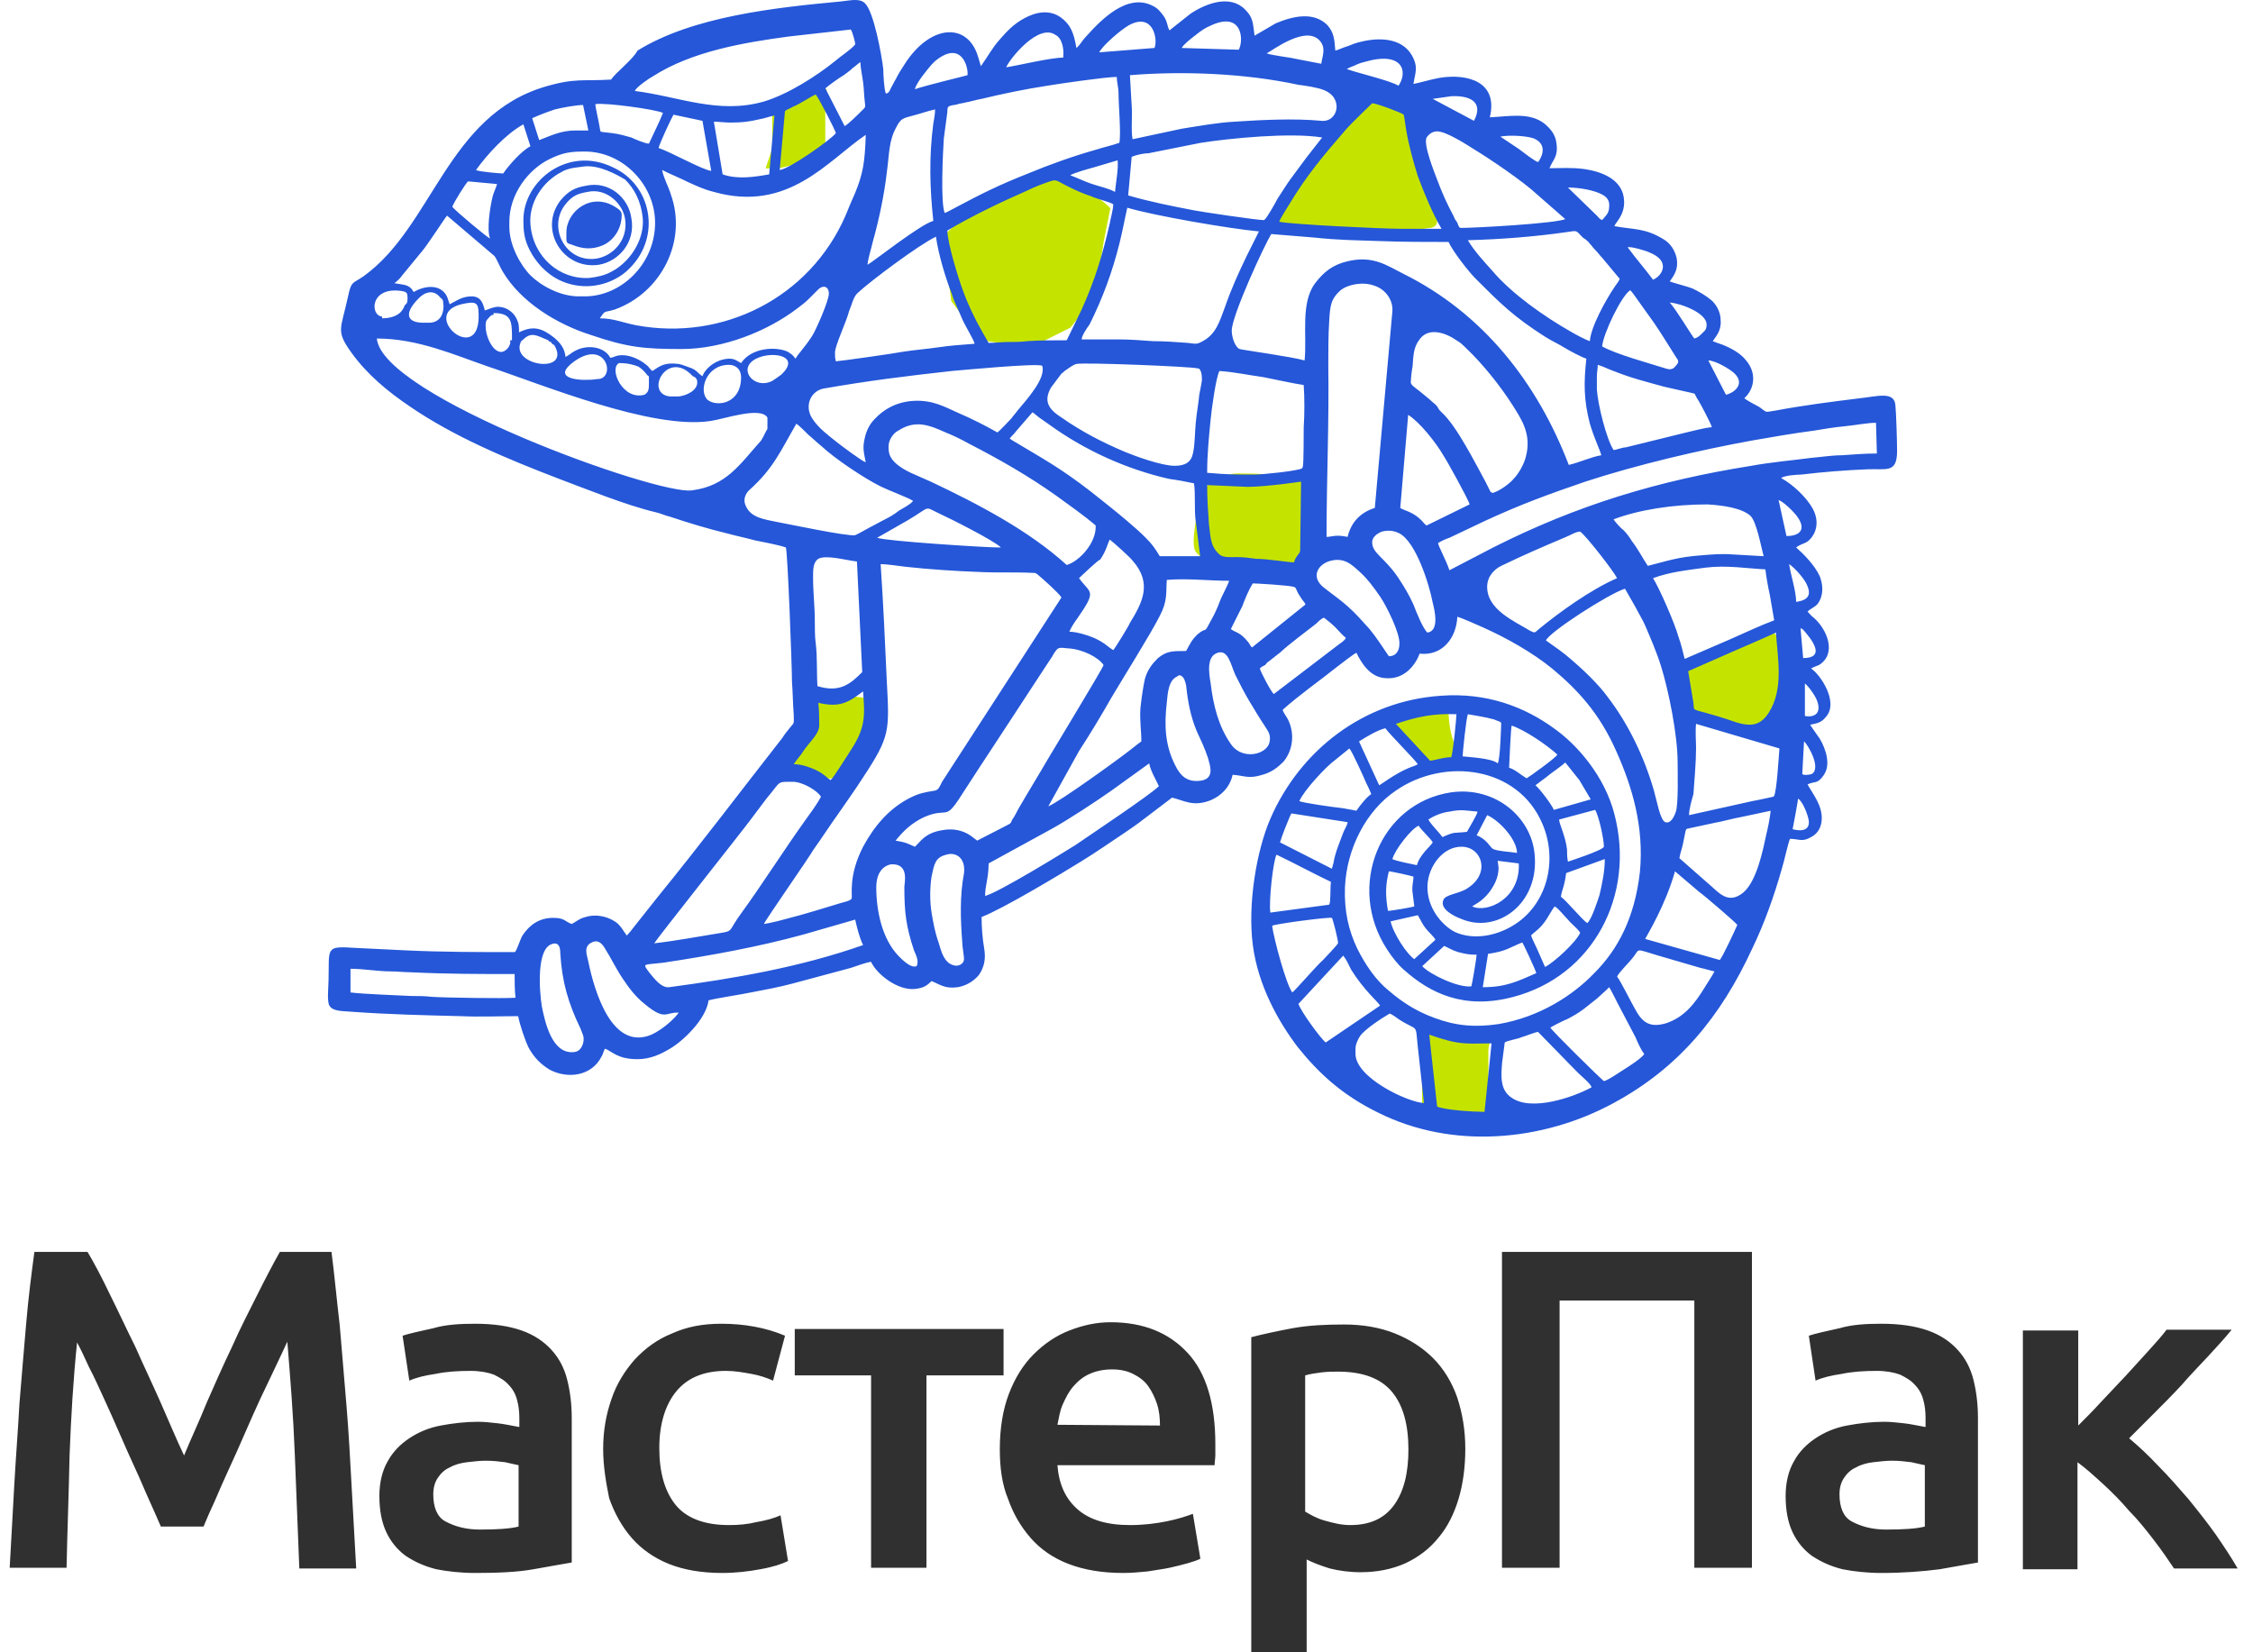 <svg width="90" height="66" viewBox="0 0 90 66" fill="none" xmlns="http://www.w3.org/2000/svg">
<path d="M3.496 50.006C3.765 50.454 4.064 51.022 4.393 51.71C4.722 52.368 5.051 53.085 5.409 53.803C5.738 54.55 6.097 55.297 6.426 56.045C6.755 56.792 7.054 57.51 7.353 58.138C7.622 57.48 7.951 56.792 8.25 56.045C8.578 55.297 8.907 54.55 9.266 53.803C9.595 53.055 9.954 52.368 10.283 51.71C10.611 51.052 10.91 50.484 11.179 50.006H13.242C13.362 50.933 13.451 51.919 13.571 52.936C13.661 53.982 13.75 55.028 13.84 56.135C13.93 57.211 13.99 58.317 14.049 59.423C14.109 60.529 14.169 61.605 14.229 62.652H11.957C11.897 61.187 11.837 59.662 11.777 58.108C11.717 56.553 11.598 55.058 11.478 53.593C11.359 53.862 11.179 54.221 11 54.61C10.821 54.998 10.611 55.417 10.402 55.865C10.193 56.314 9.984 56.792 9.774 57.27C9.565 57.749 9.356 58.227 9.146 58.676C8.937 59.124 8.758 59.543 8.578 59.961C8.399 60.35 8.25 60.679 8.13 60.978H6.426C6.306 60.709 6.157 60.35 5.977 59.961C5.798 59.572 5.619 59.124 5.409 58.676C5.2 58.227 4.991 57.749 4.782 57.27C4.572 56.792 4.363 56.314 4.154 55.865C3.945 55.417 3.765 54.998 3.556 54.61C3.377 54.221 3.227 53.892 3.078 53.623C2.928 55.088 2.838 56.583 2.779 58.138C2.749 59.662 2.689 61.157 2.659 62.622H0.387C0.447 61.575 0.507 60.499 0.566 59.393C0.626 58.287 0.716 57.181 0.776 56.075C0.865 54.969 0.955 53.922 1.045 52.876C1.134 51.83 1.254 50.903 1.374 50.006H3.496ZM19.162 61.097C19.849 61.097 20.357 61.067 20.716 60.978V58.526C20.597 58.496 20.417 58.466 20.178 58.407C19.939 58.377 19.7 58.347 19.401 58.347C19.162 58.347 18.922 58.377 18.653 58.407C18.414 58.437 18.175 58.496 17.966 58.616C17.756 58.706 17.607 58.855 17.487 59.034C17.368 59.214 17.308 59.423 17.308 59.692C17.308 60.2 17.457 60.589 17.786 60.768C18.175 60.978 18.623 61.097 19.162 61.097ZM18.982 52.876C19.7 52.876 20.328 52.965 20.836 53.145C21.344 53.324 21.733 53.593 22.032 53.922C22.331 54.251 22.54 54.64 22.659 55.118C22.779 55.596 22.839 56.105 22.839 56.643V62.413C22.51 62.472 21.972 62.562 21.314 62.682C20.656 62.801 19.849 62.831 18.982 62.831C18.414 62.831 17.876 62.771 17.428 62.682C16.949 62.562 16.561 62.383 16.202 62.144C15.873 61.904 15.604 61.575 15.425 61.187C15.245 60.798 15.155 60.32 15.155 59.752C15.155 59.214 15.275 58.735 15.484 58.377C15.694 57.988 15.993 57.689 16.351 57.45C16.71 57.211 17.129 57.031 17.607 56.942C18.085 56.852 18.593 56.792 19.102 56.792C19.341 56.792 19.61 56.822 19.879 56.852C20.148 56.882 20.417 56.942 20.746 57.002V56.643C20.746 56.374 20.716 56.135 20.656 55.925C20.597 55.686 20.477 55.477 20.328 55.327C20.178 55.148 19.969 55.028 19.73 54.909C19.49 54.819 19.162 54.759 18.803 54.759C18.295 54.759 17.816 54.789 17.398 54.879C16.979 54.939 16.62 55.028 16.351 55.148L16.082 53.354C16.351 53.264 16.77 53.175 17.308 53.055C17.816 52.906 18.384 52.876 18.982 52.876ZM24.094 57.868C24.094 57.151 24.214 56.493 24.423 55.895C24.633 55.267 24.961 54.759 25.35 54.311C25.769 53.862 26.247 53.504 26.845 53.264C27.443 52.995 28.07 52.876 28.818 52.876C29.715 52.876 30.582 53.025 31.359 53.354L30.881 55.148C30.612 55.028 30.343 54.939 30.014 54.879C29.685 54.819 29.356 54.759 28.997 54.759C28.13 54.759 27.473 55.028 27.024 55.566C26.576 56.105 26.337 56.882 26.337 57.839C26.337 58.795 26.546 59.543 26.964 60.081C27.383 60.619 28.1 60.918 29.117 60.918C29.506 60.918 29.864 60.888 30.223 60.798C30.582 60.738 30.911 60.649 31.18 60.529L31.479 62.353C31.239 62.472 30.881 62.592 30.372 62.682C29.894 62.771 29.386 62.831 28.848 62.831C28.041 62.831 27.323 62.712 26.725 62.472C26.127 62.233 25.619 61.874 25.23 61.426C24.842 60.978 24.543 60.44 24.334 59.842C24.214 59.244 24.094 58.586 24.094 57.868ZM40.089 54.939H37.009V62.622H34.797V54.939H31.748V53.085H40.089V54.939ZM39.939 57.898C39.939 57.061 40.059 56.314 40.298 55.686C40.537 55.058 40.866 54.52 41.285 54.102C41.703 53.683 42.181 53.354 42.719 53.145C43.258 52.936 43.796 52.816 44.364 52.816C45.679 52.816 46.696 53.235 47.443 54.042C48.19 54.849 48.549 56.075 48.549 57.689C48.549 57.809 48.549 57.958 48.549 58.108C48.549 58.257 48.519 58.407 48.519 58.526H42.241C42.301 59.303 42.57 59.871 43.048 60.29C43.527 60.709 44.214 60.918 45.141 60.918C45.679 60.918 46.157 60.858 46.606 60.768C47.054 60.679 47.413 60.559 47.652 60.469L47.951 62.263C47.832 62.323 47.652 62.383 47.443 62.443C47.234 62.502 46.995 62.562 46.726 62.622C46.456 62.682 46.157 62.712 45.829 62.771C45.5 62.801 45.201 62.831 44.872 62.831C44.035 62.831 43.317 62.712 42.69 62.472C42.062 62.233 41.554 61.874 41.165 61.426C40.776 60.978 40.477 60.469 40.268 59.871C40.029 59.303 39.939 58.616 39.939 57.898ZM46.337 56.942C46.337 56.643 46.307 56.344 46.217 56.075C46.128 55.806 46.008 55.566 45.859 55.357C45.709 55.148 45.5 54.998 45.261 54.879C45.022 54.759 44.752 54.7 44.424 54.7C44.095 54.7 43.796 54.759 43.527 54.879C43.258 54.998 43.048 55.178 42.869 55.387C42.69 55.596 42.57 55.836 42.45 56.105C42.331 56.374 42.301 56.643 42.241 56.912L46.337 56.942ZM56.262 57.898C56.262 56.912 56.053 56.135 55.605 55.596C55.156 55.058 54.439 54.789 53.452 54.789C53.243 54.789 53.034 54.789 52.794 54.819C52.555 54.849 52.346 54.879 52.137 54.939V60.38C52.346 60.499 52.585 60.649 52.914 60.738C53.243 60.828 53.572 60.918 53.931 60.918C54.738 60.918 55.306 60.649 55.694 60.111C56.083 59.572 56.262 58.825 56.262 57.898ZM58.534 57.868C58.534 58.586 58.445 59.273 58.265 59.871C58.086 60.469 57.817 61.008 57.458 61.426C57.099 61.874 56.651 62.203 56.143 62.443C55.605 62.682 55.007 62.801 54.349 62.801C53.901 62.801 53.482 62.741 53.123 62.652C52.735 62.532 52.436 62.413 52.197 62.293V66H49.984V53.414C50.433 53.294 51.001 53.175 51.629 53.055C52.286 52.936 52.974 52.906 53.691 52.906C54.439 52.906 55.126 53.025 55.724 53.264C56.322 53.504 56.83 53.833 57.249 54.251C57.667 54.67 57.996 55.208 58.206 55.806C58.415 56.433 58.534 57.121 58.534 57.868ZM69.984 50.006V62.622H67.683V51.949H62.301V62.622H59.999V50.006H69.984ZM75.336 61.097C76.023 61.097 76.532 61.067 76.891 60.978V58.526C76.771 58.496 76.591 58.466 76.352 58.407C76.113 58.377 75.874 58.347 75.575 58.347C75.336 58.347 75.097 58.377 74.828 58.407C74.588 58.437 74.349 58.496 74.14 58.616C73.931 58.706 73.781 58.855 73.662 59.034C73.542 59.214 73.482 59.423 73.482 59.692C73.482 60.2 73.632 60.589 73.961 60.768C74.349 60.978 74.798 61.097 75.336 61.097ZM75.156 52.876C75.874 52.876 76.502 52.965 77.01 53.145C77.518 53.324 77.907 53.593 78.206 53.922C78.505 54.251 78.714 54.64 78.834 55.118C78.953 55.596 79.013 56.105 79.013 56.643V62.413C78.684 62.472 78.146 62.562 77.488 62.682C76.801 62.771 76.023 62.831 75.156 62.831C74.588 62.831 74.05 62.771 73.602 62.682C73.124 62.562 72.735 62.383 72.376 62.144C72.047 61.904 71.778 61.575 71.599 61.187C71.419 60.798 71.33 60.32 71.33 59.752C71.33 59.214 71.449 58.735 71.659 58.377C71.868 57.988 72.167 57.689 72.526 57.45C72.884 57.211 73.303 57.031 73.781 56.942C74.26 56.852 74.768 56.792 75.276 56.792C75.515 56.792 75.784 56.822 76.053 56.852C76.323 56.882 76.591 56.942 76.92 57.002V56.643C76.92 56.374 76.891 56.135 76.831 55.925C76.771 55.686 76.651 55.477 76.502 55.327C76.352 55.148 76.143 55.028 75.904 54.909C75.665 54.819 75.336 54.759 74.977 54.759C74.469 54.759 73.991 54.789 73.572 54.879C73.153 54.939 72.795 55.028 72.526 55.148L72.257 53.354C72.526 53.264 72.944 53.175 73.482 53.055C73.991 52.906 74.559 52.876 75.156 52.876ZM83.019 56.942C83.288 56.673 83.617 56.344 83.916 56.015C84.245 55.656 84.574 55.327 84.903 54.969C85.231 54.61 85.53 54.281 85.829 53.952C86.128 53.623 86.368 53.354 86.547 53.115H89.148C88.879 53.444 88.58 53.773 88.221 54.161C87.862 54.55 87.504 54.909 87.145 55.327C86.786 55.716 86.397 56.105 86.039 56.463C85.68 56.822 85.351 57.151 85.052 57.45C85.441 57.779 85.829 58.138 86.218 58.556C86.636 58.975 87.025 59.423 87.414 59.871C87.802 60.35 88.161 60.798 88.52 61.306C88.849 61.785 89.148 62.233 89.387 62.652H86.846C86.607 62.293 86.338 61.904 86.039 61.516C85.74 61.127 85.411 60.709 85.052 60.35C84.723 59.961 84.365 59.602 84.006 59.273C83.647 58.945 83.318 58.646 82.989 58.407V62.682H80.807V53.145H83.019V56.942Z" fill="#303030"/>
<path d="M38 12.024C37.912 11.229 37.682 9.905 37.47 9.905L37.735 9.375C38 9.11 38.583 8.58 38.795 8.58C39.06 8.58 39.589 7.786 39.854 7.786C40.066 7.786 41.532 7.256 42.238 6.991C42.591 7.256 43.351 7.786 43.563 7.786C43.775 7.786 44.181 8.139 44.357 8.315L44.092 9.64C44.004 10.169 43.827 11.282 43.827 11.494C43.827 11.706 43.121 12.642 42.768 13.083L41.179 13.878L39.325 13.613L38.795 13.083L38 12.024Z" fill="#C4E400"/>
<path d="M68.726 25.798L67.137 26.592C67.049 26.769 66.872 27.175 66.872 27.387C66.872 27.652 67.402 28.181 67.667 28.446C67.932 28.711 68.461 28.711 68.726 28.976C68.991 29.241 69.786 28.976 70.316 28.976C70.739 28.976 71.198 28.8 71.375 28.711C71.463 28.446 71.64 27.864 71.64 27.652V26.062L70.845 25.268L68.726 25.798Z" fill="#C4E400"/>
<path d="M56.807 44.339V41.16H59.455C59.72 41.16 59.455 41.69 59.455 41.955V44.074C59.455 44.498 59.279 44.781 59.191 44.869H58.131L56.807 44.339Z" fill="#C4E400"/>
<path d="M32.173 27.916L31.908 28.976L31.113 30.565C31.378 30.742 31.961 31.095 32.173 31.095H33.232L33.762 30.83C33.938 30.654 34.345 30.3 34.557 30.3C34.822 30.3 34.822 29.241 34.822 28.976V27.916C34.292 27.828 33.232 27.705 33.232 27.916C33.232 28.128 32.526 28.005 32.173 27.916Z" fill="#C4E400"/>
<path d="M52.569 6.196L53.893 4.077C54.069 3.989 54.476 3.812 54.688 3.812C54.952 3.812 55.747 3.812 56.012 4.077C56.277 4.342 56.277 4.872 56.277 5.402C56.277 5.932 56.542 6.461 56.807 6.991C57.072 7.521 57.072 8.051 57.336 8.58C57.548 9.004 57.248 9.11 57.072 9.11L55.217 9.375H52.833C52.48 9.287 51.615 9.11 50.979 9.11C50.343 9.11 50.714 8.58 50.979 8.315L51.509 7.256L52.569 6.196Z" fill="#C4E400"/>
<path d="M30.848 5.932V4.342H30.583L31.378 4.077C31.643 3.901 32.279 3.548 32.702 3.548C33.232 3.548 32.967 3.548 32.967 3.812V4.872V6.196C32.967 6.408 32.438 6.461 32.173 6.461L31.113 6.726H30.583L30.848 5.932Z" fill="#C4E400"/>
<path d="M52.039 19.705V22.619H50.45H48.595C48.419 22.531 48.013 22.301 47.801 22.089C47.536 21.824 47.801 20.765 47.801 20.5C47.801 20.288 48.154 19.529 48.33 19.175C48.595 19.087 49.178 18.911 49.39 18.911C49.655 18.911 51.509 18.911 52.039 19.175C52.463 19.387 52.215 19.617 52.039 19.705Z" fill="#C4E400"/>
<path d="M56.542 30.3L55.482 28.976C55.747 28.799 56.33 28.446 56.542 28.446H57.866C57.866 28.711 57.919 29.347 58.131 29.771C58.343 30.195 58.043 30.477 57.866 30.565L56.807 30.83L56.542 30.3Z" fill="#C4E400"/>
<path fill-rule="evenodd" clip-rule="evenodd" d="M24.415 3.178C23.292 3.248 22.977 3.108 21.785 3.459C17.858 4.616 17.297 9.034 14.527 11.032C14.071 11.348 14.036 11.207 13.896 11.874C13.615 13.171 13.405 13.206 14.036 14.083C14.667 14.959 15.473 15.625 16.35 16.221C18.138 17.449 20.242 18.325 22.346 19.132C23.468 19.552 25.011 20.183 26.203 20.464C26.378 20.499 26.588 20.604 26.764 20.639C27.5 20.885 28.306 21.13 29.043 21.306C29.428 21.411 29.779 21.481 30.165 21.586C30.515 21.656 31.076 21.761 31.392 21.867C31.462 21.972 31.637 26.635 31.637 27.231C31.672 27.687 31.672 28.108 31.708 28.564C31.708 28.914 31.743 28.844 31.567 29.055C31.462 29.195 31.357 29.3 31.252 29.475C29.604 31.579 27.991 33.718 26.308 35.786L25.361 36.979C25.256 37.119 25.116 37.294 25.046 37.364C25.011 37.329 25.011 37.364 25.011 37.329C24.905 37.189 24.835 37.049 24.695 36.909C24.379 36.628 23.853 36.488 23.398 36.628C23.117 36.698 23.047 36.803 22.837 36.909C22.556 36.803 22.556 36.663 22.1 36.663C21.539 36.663 21.154 36.944 20.873 37.364C20.768 37.54 20.628 38.031 20.558 38.031C19.085 38.031 17.647 38.031 16.175 37.96C15.473 37.925 14.737 37.89 14.036 37.855C12.984 37.785 13.159 37.925 13.124 39.153C13.124 39.398 13.054 39.994 13.159 40.169C13.3 40.415 13.72 40.38 14.071 40.415C15.508 40.52 16.981 40.555 18.419 40.59C19.19 40.625 19.926 40.59 20.698 40.59C20.768 40.941 20.978 41.572 21.119 41.852C21.329 42.238 21.609 42.519 21.96 42.729C22.696 43.115 23.643 42.974 24.029 42.203C24.099 42.098 24.099 41.993 24.169 41.888C24.45 41.993 24.66 42.308 25.466 42.308C25.992 42.308 26.413 42.098 26.764 41.888C27.255 41.607 28.201 40.73 28.306 39.959C28.517 39.889 29.674 39.714 29.989 39.644C30.55 39.538 31.111 39.433 31.637 39.293L33.987 38.662C34.197 38.592 34.583 38.451 34.793 38.416C35.039 38.942 35.88 39.573 36.546 39.503C36.897 39.468 37.037 39.363 37.212 39.188C37.563 39.328 37.738 39.503 38.264 39.433C38.65 39.363 38.931 39.153 39.106 38.942C39.316 38.627 39.386 38.311 39.316 37.89C39.246 37.505 39.211 37.014 39.211 36.628C40.053 36.312 42.437 34.875 43.173 34.419C43.804 34.033 44.4 33.613 45.032 33.192C45.347 32.981 45.628 32.771 45.943 32.526C46.224 32.315 46.539 32.07 46.82 31.86C47.276 31.965 47.661 32.245 48.362 31.965C48.783 31.789 49.134 31.439 49.239 30.948C49.73 30.983 49.87 31.123 50.431 30.948C50.817 30.843 51.062 30.632 51.273 30.422C51.623 30.001 51.729 29.37 51.483 28.809C51.413 28.634 51.273 28.494 51.238 28.353C51.904 27.757 52.71 27.196 53.412 26.635C53.552 26.53 54.043 26.144 54.183 26.074C54.393 26.495 54.744 27.091 55.41 27.091C56.076 27.126 56.532 26.6 56.708 26.109C57.619 26.214 58.18 25.478 58.215 24.637C58.461 24.707 58.987 24.952 59.232 25.057C60.179 25.478 61.231 26.074 62.002 26.705C63.019 27.547 63.895 28.493 64.562 30.001C65.193 31.404 65.684 33.017 65.508 34.84C65.298 36.663 64.632 37.925 63.685 38.872C62.844 39.749 61.511 40.625 59.863 40.906C58.916 41.046 58.145 40.976 57.304 40.66C56.532 40.38 55.971 39.994 55.48 39.573C54.954 39.153 54.534 38.521 54.218 37.89C53.867 37.154 53.692 36.383 53.727 35.436C53.797 33.893 54.569 32.385 55.761 31.579C57.689 30.247 60.635 30.597 61.616 32.911C62.248 34.384 61.792 36.172 60.424 36.979C59.793 37.364 58.881 37.575 58.11 37.224C57.584 36.944 56.988 36.242 57.023 35.366C57.058 34.594 57.654 33.788 58.426 33.823C59.197 33.858 59.548 34.875 58.636 35.471C58.285 35.716 57.724 35.716 57.654 35.962C57.514 36.312 58.075 36.593 58.355 36.698C59.793 37.329 61.511 36.102 61.301 34.103C61.16 32.631 59.723 31.404 57.97 31.649C55.13 32.07 53.762 35.401 55.41 37.925C55.586 38.206 55.866 38.556 56.076 38.732C57.128 39.678 58.496 40.345 60.459 39.819C63.65 38.977 65.333 35.752 64.492 32.526C64.106 31.018 63.019 29.756 62.072 29.09C60.915 28.248 59.407 27.652 57.549 27.792C54.464 28.003 51.939 29.966 50.747 32.701C50.186 33.998 49.835 36.137 50.046 37.75C50.256 39.363 51.062 40.8 51.834 41.817C52.675 42.869 53.622 43.746 55.06 44.447C58.005 45.92 61.616 45.604 64.457 44.061C67.051 42.659 68.734 40.625 69.996 37.89C70.487 36.873 70.873 35.786 71.189 34.664C71.259 34.454 71.434 33.648 71.504 33.507C71.855 33.507 71.995 33.648 72.346 33.437C72.556 33.332 72.731 33.122 72.766 32.806C72.837 32.21 72.416 31.719 72.205 31.334C72.486 31.193 72.591 31.334 72.837 30.983C73.152 30.562 72.942 29.931 72.696 29.51C72.556 29.3 72.416 29.125 72.311 28.949C72.661 28.879 72.766 28.844 72.942 28.634C73.468 28.038 72.696 26.916 72.346 26.705C72.451 26.635 72.591 26.6 72.661 26.565C73.397 26.109 72.977 25.127 72.451 24.672C72.346 24.602 72.275 24.496 72.205 24.426C72.451 24.216 72.591 24.251 72.731 23.9C72.837 23.62 72.802 23.304 72.696 23.024C72.486 22.568 72.065 22.147 71.75 21.867C72.03 21.656 72.205 21.761 72.451 21.341C72.626 21.025 72.591 20.639 72.416 20.324C72.17 19.868 71.609 19.342 71.153 19.097C71.259 18.991 71.82 18.956 71.96 18.956C72.837 18.851 73.713 18.781 74.59 18.746C75.361 18.711 75.782 18.921 75.782 18.01C75.782 17.624 75.747 16.467 75.712 16.151C75.642 15.625 74.975 15.836 74.309 15.906C73.187 16.046 72.065 16.186 70.943 16.397C70.452 16.467 70.628 16.502 70.277 16.256C70.137 16.186 69.751 15.976 69.681 15.906C70.102 15.52 70.172 14.889 69.751 14.398C69.541 14.118 69.155 13.907 68.804 13.767C68.699 13.732 68.489 13.662 68.419 13.627C68.559 13.416 68.769 13.206 68.734 12.785C68.734 12.435 68.524 12.119 68.349 11.979C68.138 11.803 67.893 11.663 67.612 11.523C67.437 11.453 66.771 11.278 66.701 11.242C66.876 10.997 67.051 10.752 66.981 10.331C66.911 9.98 66.701 9.7 66.455 9.559C65.719 9.104 65.263 9.174 64.492 9.034C64.492 8.928 64.912 8.613 64.877 8.017C64.842 7.175 64.001 6.86 63.299 6.754C62.773 6.684 62.388 6.719 61.897 6.719C62.037 6.369 62.248 6.264 62.177 5.738C62.142 5.352 61.897 5.106 61.687 4.931C61.09 4.475 60.284 4.651 59.513 4.686C59.863 3.248 58.601 2.933 57.514 3.108C57.128 3.178 56.813 3.283 56.462 3.353C56.532 2.898 56.672 2.687 56.392 2.196C55.971 1.495 55.06 1.495 54.358 1.67C54.183 1.705 54.008 1.776 53.832 1.846C53.692 1.881 53.482 1.986 53.342 2.021C53.306 1.53 53.271 1.285 53.026 1.004C52.465 0.443 51.623 0.653 50.957 0.934L50.116 1.425C50.045 0.864 50.046 0.689 49.73 0.373C49.134 -0.223 48.187 0.128 47.556 0.548L46.715 1.215C46.609 1.004 46.644 0.864 46.469 0.618C46.329 0.443 46.259 0.338 46.048 0.233C45.032 -0.293 43.98 0.794 43.384 1.46C43.243 1.6 43.138 1.811 42.998 1.916C42.893 1.285 42.752 0.969 42.367 0.689C41.911 0.373 41.385 0.478 40.929 0.724C40.473 0.969 40.228 1.25 39.947 1.565C39.632 1.916 39.456 2.266 39.176 2.652V2.617L39.071 2.266C38.65 0.864 37.142 0.969 36.126 2.582C35.985 2.792 35.88 2.968 35.775 3.178C35.705 3.283 35.67 3.388 35.6 3.494C35.529 3.634 35.529 3.704 35.389 3.739C35.319 3.599 35.284 2.968 35.284 2.757C35.214 2.161 34.898 0.443 34.548 0.128C34.337 -0.083 33.952 0.022 33.601 0.057C30.971 0.303 27.675 0.653 25.466 2.021C25.291 2.372 24.555 2.933 24.415 3.178ZM41.876 32.21C42.367 32 44.646 30.352 45.137 29.966C45.277 29.861 45.487 29.686 45.593 29.615C45.593 29.16 45.522 28.774 45.557 28.283C45.593 27.932 45.663 27.442 45.733 27.126C45.838 26.74 46.048 26.495 46.259 26.285C46.609 26.004 46.82 26.004 47.381 26.004C47.556 25.688 47.591 25.583 47.837 25.338C48.257 24.987 48.047 25.408 48.398 24.742C48.538 24.496 48.643 24.251 48.748 23.97C48.818 23.795 49.064 23.339 49.099 23.199C48.292 23.199 47.416 23.094 46.609 23.164C46.574 23.69 46.644 24.005 46.329 24.601C45.978 25.303 44.856 27.091 44.4 27.862C43.98 28.599 43.559 29.3 43.103 30.001L41.876 32.21ZM30.515 36.908C30.761 36.873 31.182 36.768 31.427 36.698C32.128 36.523 32.9 36.277 33.601 36.067C33.706 36.032 33.952 35.997 34.022 35.892C34.057 35.752 33.882 34.98 34.477 33.823C34.933 32.981 35.529 32.28 36.371 31.86C36.722 31.684 36.932 31.649 37.353 31.579C37.493 31.544 37.528 31.439 37.633 31.228L42.402 23.865C42.297 23.69 41.666 23.129 41.455 22.953C41.35 22.883 41.385 22.883 41.245 22.883C40.544 22.848 39.842 22.883 39.141 22.848C38.194 22.813 37.107 22.743 36.161 22.638C35.915 22.603 35.389 22.533 35.179 22.533C35.284 24.076 35.354 25.653 35.424 27.196C35.529 29.195 35.565 29.405 34.477 31.053C34.162 31.544 33.811 32.035 33.496 32.491C33.145 32.981 32.83 33.472 32.479 33.963C32.374 34.174 30.585 36.733 30.515 36.908ZM72.03 26.285C73.012 26.285 72.275 25.443 72.1 25.233C72.03 25.163 72.03 25.127 71.925 25.092L72.03 26.285ZM72.065 29.615L71.995 30.913C72.03 30.983 72.311 30.948 72.381 30.913C72.766 30.667 72.205 29.721 72.065 29.615ZM72.1 28.599C72.486 28.669 72.766 28.493 72.591 28.003C72.521 27.792 72.24 27.407 72.1 27.301V28.599ZM71.609 33.122C71.995 33.227 72.346 33.157 72.24 32.701C72.17 32.42 71.995 32 71.82 31.895C71.855 31.86 71.609 33.122 71.609 33.122ZM71.75 24.041C72.275 23.97 72.381 23.725 72.135 23.269C71.995 23.024 71.679 22.673 71.469 22.533C71.539 22.989 71.75 23.62 71.75 24.041ZM71.364 21.411C71.925 21.411 72.135 21.13 71.82 20.674C71.715 20.499 71.259 20.043 71.048 19.973L71.364 21.411ZM68.945 15.766C69.19 15.73 69.751 15.38 69.295 14.924C69.12 14.749 68.524 14.398 68.243 14.398L68.945 15.766ZM66.034 11.172C66.385 11.032 66.771 10.436 65.894 10.085C65.754 10.015 65.158 9.84 65.017 9.875C65.298 10.261 65.719 10.752 66.034 11.172ZM59.933 5.457L60.67 5.948C60.81 6.053 61.301 6.439 61.441 6.474C61.476 6.439 61.932 5.808 61.266 5.527C60.95 5.422 60.284 5.387 59.933 5.457ZM57.233 3.949L58.881 4.826C59.302 4.02 58.636 3.809 57.97 3.844L57.233 3.949ZM67.682 13.522C67.823 13.486 67.893 13.416 67.998 13.311C68.103 13.206 68.173 13.171 68.173 12.961C68.173 12.505 67.156 12.119 66.701 12.084C66.981 12.4 67.542 13.346 67.682 13.522ZM64.001 8.788C64.106 8.648 64.281 8.543 64.281 8.262C64.316 7.982 64.141 7.841 64.001 7.771C63.685 7.596 63.089 7.491 62.633 7.491L63.79 8.613C63.895 8.718 63.895 8.753 64.001 8.788ZM42.752 7C43.033 7.105 43.313 7.245 43.629 7.351C43.945 7.456 44.295 7.526 44.541 7.666C44.576 7.28 44.681 6.754 44.646 6.404L43.699 6.684C43.454 6.754 42.928 6.895 42.752 7ZM58.987 33.367C59.372 33.507 59.548 33.858 59.618 33.893C59.723 33.998 60.424 34.033 60.599 34.068C60.599 33.542 59.898 32.771 59.407 32.561L58.987 33.367ZM57.058 32.736C57.198 32.981 57.444 33.192 57.619 33.437C58.18 33.192 58.04 33.297 58.601 33.227C58.671 33.087 59.022 32.526 59.022 32.42C58.601 32.385 58.391 32.315 57.9 32.42C57.584 32.456 57.269 32.596 57.058 32.736ZM53.797 2.757C54.288 2.933 55.515 3.213 55.866 3.423C56.252 2.862 56.041 2.021 54.499 2.477C54.358 2.512 54.253 2.547 54.113 2.617C54.043 2.652 54.008 2.652 53.938 2.687L53.797 2.757ZM55.621 34.314C55.726 34.384 56.427 34.524 56.602 34.559C56.708 34.139 57.163 33.788 57.233 33.648C57.163 33.507 56.743 33.122 56.672 32.981C56.392 33.087 55.726 33.928 55.621 34.314ZM50.606 2.126C50.677 2.196 51.588 2.301 51.694 2.337C52.044 2.407 52.43 2.477 52.781 2.547C52.816 2.266 52.956 1.986 52.781 1.705C52.255 0.899 50.782 2.056 50.606 2.126ZM59.863 34.664C59.863 35.05 59.688 35.366 59.513 35.611C59.197 36.032 58.881 36.137 58.811 36.207C59.407 36.488 60.74 35.892 60.67 34.489L59.828 34.384L59.863 34.664ZM55.445 36.383C55.586 36.383 56.392 36.242 56.497 36.207L56.427 35.646C56.392 35.401 56.462 35.225 56.462 35.015C56.357 34.98 55.586 34.805 55.48 34.805C55.34 35.366 55.34 35.786 55.445 36.383ZM36.546 3.564C36.932 3.423 38.545 3.038 38.65 3.003C38.685 2.617 38.37 1.6 37.353 2.442C37.283 2.512 37.283 2.512 37.212 2.582C37.037 2.792 36.616 3.283 36.546 3.564ZM55.55 36.803C55.656 37.294 56.217 38.136 56.497 38.311L57.339 37.54C57.304 37.434 57.058 37.224 56.953 37.084C56.813 36.908 56.743 36.733 56.637 36.558L55.55 36.803ZM43.91 2.091L46.118 1.916C46.259 1.6 46.083 0.478 45.102 1.004C44.786 1.179 44.05 1.811 43.91 2.091ZM40.193 2.687C40.508 2.652 41.946 2.301 42.472 2.301C42.507 1.951 42.437 1.53 42.156 1.39C41.49 0.934 40.368 2.301 40.193 2.687ZM47.205 1.916L49.484 1.986C49.695 1.6 49.625 0.408 48.327 1.039C48.082 1.144 47.907 1.285 47.731 1.425C47.591 1.53 47.276 1.776 47.205 1.916ZM56.813 38.592C57.093 38.907 58.25 39.468 58.776 39.398C58.811 39.293 58.987 38.241 58.987 38.136C58.671 38.136 58.531 38.101 58.25 38.031C58.005 37.96 57.865 37.855 57.689 37.785L56.813 38.592ZM61.336 31.369C61.476 31.474 61.967 32.105 62.072 32.35L63.545 31.93L63.089 31.158L62.528 30.457C62.423 30.562 62.072 30.808 61.932 30.913C61.722 31.088 61.511 31.228 61.336 31.369ZM32.97 3.529L33.741 5.036C33.882 4.966 34.267 4.581 34.443 4.405C34.548 4.3 34.583 4.3 34.548 4.09C34.513 3.809 34.513 3.529 34.477 3.283C34.443 3.003 34.372 2.722 34.372 2.477C34.267 2.547 34.162 2.652 34.057 2.722C33.952 2.827 33.846 2.898 33.706 3.003C33.566 3.073 33.04 3.459 32.97 3.529ZM60.284 30.667C60.529 30.738 60.74 30.948 60.985 31.088C61.055 31.053 62.142 30.282 62.212 30.141C61.792 29.756 60.915 29.16 60.389 28.984C60.354 28.984 60.284 30.667 60.284 30.667ZM58.426 30.212C58.706 30.247 59.583 30.282 59.828 30.492C59.933 30.352 59.968 28.879 59.968 28.879C59.933 28.809 59.828 28.809 59.688 28.739C59.302 28.634 59.022 28.599 58.636 28.529C58.566 28.704 58.426 30.106 58.426 30.212ZM62.282 32.736C62.282 32.911 62.528 33.367 62.598 33.928C62.598 34.069 62.598 34.244 62.633 34.419C62.633 34.419 64.036 33.963 64.071 33.823C64.071 33.507 63.86 32.561 63.72 32.35L62.282 32.736ZM61.16 37.364C61.231 37.575 61.371 37.82 61.441 37.995C61.511 38.136 61.651 38.486 61.722 38.627C62.107 38.416 62.949 37.645 63.124 37.259C63.019 37.084 62.773 36.908 62.633 36.733C62.493 36.593 62.248 36.277 62.107 36.207C62.037 36.277 61.967 36.418 61.897 36.523C61.581 37.084 61.371 37.154 61.16 37.364ZM59.443 38.101L59.232 39.433C60.179 39.433 60.635 39.188 61.371 38.872C61.336 38.732 60.845 37.68 60.81 37.645C60.284 37.855 60.179 37.995 59.443 38.101ZM62.563 34.875C62.493 35.436 62.388 35.541 62.353 35.822C62.563 35.962 63.194 36.733 63.405 36.873C63.58 36.733 63.825 35.962 63.895 35.752C64.001 35.296 64.106 34.805 64.106 34.314L62.563 34.875ZM54.288 29.615L55.095 31.369C55.165 31.334 55.726 30.913 56.217 30.702C56.357 30.632 56.532 30.597 56.637 30.527C56.532 30.352 55.515 29.335 55.34 29.09C55.025 29.16 54.569 29.44 54.288 29.615ZM55.761 28.914L57.128 30.387C57.409 30.352 57.654 30.247 57.97 30.247C58.04 30.106 58.18 28.704 58.18 28.529C57.233 28.493 56.602 28.634 55.761 28.914ZM51.133 33.648L53.201 34.7L53.236 34.594C53.236 34.559 53.271 34.489 53.271 34.454C53.342 34.033 53.517 33.648 53.657 33.262C53.692 33.157 53.832 32.946 53.832 32.841L51.588 32.491L51.518 32.631C51.413 32.876 51.203 33.402 51.133 33.648ZM35.039 21.481C35.424 21.621 39.386 21.867 39.842 21.867H39.983C39.702 21.586 37.879 20.674 37.493 20.499C36.897 20.219 37.212 20.219 36.266 20.78L35.039 21.481ZM50.747 36.453L53.096 36.137C53.166 36.032 53.131 35.506 53.166 35.225C52.43 34.875 51.658 34.454 50.992 34.139C50.852 34.419 50.677 36.032 50.747 36.453ZM31.357 4.44L31.147 6.79C31.532 6.754 33.215 5.562 33.391 5.317C33.355 5.177 32.689 3.879 32.584 3.774C32.409 3.844 31.883 4.195 31.672 4.265C31.567 4.335 31.427 4.37 31.357 4.44ZM35.004 35.436C35.004 36.418 35.249 37.505 35.88 38.171C35.985 38.276 36.371 38.697 36.616 38.592C36.722 38.381 36.581 38.136 36.511 37.96C36.196 37.014 36.126 36.453 36.126 35.436C36.126 35.261 36.336 34.489 35.6 34.524C35.214 34.594 35.004 34.945 35.004 35.436ZM51.904 32C52.044 32.07 53.271 32.245 53.622 32.28C53.797 32.315 54.043 32.35 54.183 32.385C54.323 32.175 54.604 31.824 54.779 31.719C54.709 31.544 54.639 31.404 54.569 31.263C54.499 31.088 54.008 30.001 53.903 29.896L53.342 30.352C52.991 30.597 52.079 31.579 51.904 32ZM57.023 25.268C57.514 25.198 57.304 24.356 57.233 24.076C57.093 23.339 56.567 21.656 55.901 21.305C55.691 21.2 55.48 21.165 55.2 21.235C55.025 21.305 54.814 21.446 54.814 21.656C54.814 22.112 55.305 22.252 55.866 23.094C56.076 23.409 56.287 23.76 56.462 24.146C56.567 24.426 56.848 25.127 57.023 25.268ZM50.326 26.705C50.361 26.846 50.782 27.652 50.887 27.722L53.412 25.794C53.552 25.688 53.727 25.583 53.762 25.478C53.622 25.373 53.482 25.198 53.342 25.057C53.201 24.917 53.026 24.777 52.886 24.672C52.781 24.707 52.64 24.847 52.57 24.917C52.255 25.163 51.413 25.794 51.168 26.039L50.677 26.425C50.607 26.46 50.607 26.495 50.536 26.565C50.396 26.635 50.396 26.635 50.326 26.705ZM49.169 25.127C49.344 25.268 49.52 25.233 49.835 25.618C49.905 25.688 49.94 25.794 50.011 25.864L52.149 24.146C52.114 24.04 52.009 23.97 51.939 23.83C51.764 23.585 51.799 23.479 51.694 23.444C51.448 23.374 50.186 23.304 50.045 23.304C49.87 23.585 49.73 23.935 49.625 24.216L49.169 25.127ZM22.03 37.715C21.434 37.925 21.539 39.538 21.645 40.204C21.785 40.906 22.065 42.063 22.872 42.028C23.117 42.028 23.222 41.888 23.292 41.677C23.363 41.397 23.257 41.291 23.187 41.081C22.696 40.064 22.451 39.223 22.381 38.066C22.381 37.82 22.311 37.61 22.03 37.715ZM47.03 27.021C46.679 27.161 46.644 27.687 46.609 28.073C46.504 28.984 46.539 29.791 46.96 30.597C47.135 30.948 47.381 31.228 47.872 31.193C48.573 31.158 48.328 30.562 48.257 30.282C48.117 29.861 47.977 29.58 47.801 29.195C47.556 28.599 47.451 28.038 47.381 27.371C47.346 27.231 47.311 27.056 47.17 26.986C47.065 26.951 47.03 27.021 47.03 27.021ZM37.809 34.139C37.353 34.244 37.318 34.524 37.212 35.015C37.142 35.471 37.142 35.997 37.212 36.453C37.283 36.873 37.353 37.259 37.493 37.645C37.598 37.995 37.703 38.451 38.089 38.556C38.299 38.627 38.51 38.486 38.51 38.311C38.51 38.171 38.44 37.82 38.44 37.645C38.37 36.733 38.334 35.786 38.51 34.875C38.58 34.209 38.124 34.033 37.809 34.139ZM50.817 36.979C50.887 37.505 51.378 39.328 51.623 39.643C51.764 39.538 52.605 38.556 52.851 38.346C52.921 38.276 53.447 37.715 53.447 37.68C53.482 37.645 53.236 36.663 53.201 36.663C53.026 36.628 50.922 36.908 50.817 36.979ZM28.517 4.861L28.867 6.965C29.463 7.175 30.13 7.07 30.726 6.965L30.936 4.616C30.726 4.651 30.585 4.721 30.375 4.756C29.919 4.861 29.674 4.896 29.183 4.896C28.973 4.896 28.692 4.861 28.517 4.861ZM64.001 13.837C64.562 14.153 65.859 14.503 66.525 14.714C66.736 14.784 66.841 14.749 66.946 14.608C67.086 14.468 67.051 14.398 66.946 14.258C66.63 13.767 66.385 13.346 66.069 12.89L65.368 11.909C65.298 11.803 65.193 11.663 65.123 11.593C64.772 11.803 64.036 13.346 64.001 13.837ZM55.48 26.214C55.761 26.214 55.901 26.004 55.901 25.724C55.936 25.303 55.375 24.181 55.13 23.83C54.919 23.515 54.604 23.094 54.323 22.848C54.008 22.568 53.692 22.217 53.061 22.428C52.605 22.603 52.395 23.059 52.851 23.444C53.201 23.725 53.517 23.935 53.832 24.216C54.148 24.496 54.393 24.777 54.709 25.127C55.025 25.513 55.235 25.864 55.48 26.214ZM32.689 28.073C32.724 28.353 32.724 28.669 32.724 28.914C32.76 29.3 32.374 29.58 32.093 30.001C31.988 30.177 31.813 30.352 31.708 30.527C32.023 30.527 32.304 30.632 32.549 30.738C32.935 30.913 33.04 31.088 33.18 31.158C33.285 31.088 33.846 30.177 33.987 29.966C34.583 29.055 34.548 28.599 34.478 27.617C33.916 28.038 33.566 28.283 32.689 28.073ZM48.643 26.074C48.187 26.214 48.292 26.881 48.362 27.301C48.468 28.178 48.678 29.019 49.169 29.721C49.625 30.387 50.607 30.141 50.712 29.651C50.782 29.335 50.642 29.195 50.536 29.019C50.326 28.704 50.116 28.353 49.905 28.003C49.695 27.652 49.52 27.301 49.344 26.951C49.169 26.565 49.064 25.934 48.643 26.074ZM27.114 40.45C26.588 40.415 26.588 40.8 25.747 40.099C25.396 39.819 25.151 39.503 24.87 39.082C24.59 38.662 24.414 38.276 24.169 37.89C24.029 37.645 23.853 37.505 23.573 37.68C23.328 37.855 23.433 38.101 23.503 38.416C23.748 39.608 24.45 41.993 26.027 41.327C26.483 41.116 26.939 40.695 27.114 40.45ZM51.869 40.099C51.974 40.415 52.745 41.467 52.956 41.642L55.13 40.169C55.06 40.029 54.499 39.573 53.973 38.732C53.867 38.521 53.797 38.346 53.657 38.171L51.869 40.099ZM57.409 44.202C57.724 44.342 58.881 44.412 59.302 44.412L59.583 41.677C59.092 41.677 58.671 41.712 58.215 41.642C57.759 41.572 57.198 41.361 57.093 41.327L57.409 44.202ZM14.001 39.643C14.597 39.714 15.789 39.749 16.42 39.784C16.666 39.784 16.981 39.784 17.262 39.819C17.823 39.854 20.137 39.889 20.593 39.854C20.558 39.573 20.558 39.188 20.558 38.907C19.12 38.907 17.858 38.907 16.42 38.837C16.175 38.837 15.859 38.802 15.614 38.802C15.088 38.802 14.527 38.697 14.001 38.697V39.643ZM54.148 41.888V42.098C54.148 43.044 56.217 44.026 56.883 44.061L56.637 41.817C56.532 40.836 56.672 41.221 55.901 40.73C55.796 40.66 55.621 40.52 55.515 40.485C55.27 40.625 54.499 41.116 54.323 41.397C54.253 41.502 54.148 41.712 54.148 41.888ZM60.109 41.642C60.074 41.888 60.038 42.203 60.004 42.449C59.968 42.939 59.898 43.535 60.389 43.851C61.196 44.412 62.879 43.816 63.58 43.43C63.545 43.29 63.159 42.974 63.054 42.869C62.563 42.378 61.897 41.677 61.441 41.221C61.336 41.221 60.915 41.397 60.775 41.432C60.635 41.502 60.179 41.572 60.109 41.642ZM55.936 20.289C56.076 20.394 56.427 20.429 56.778 20.78C56.848 20.85 56.918 20.955 56.988 20.99L58.706 20.148C58.671 19.973 57.759 18.325 57.654 18.185C57.374 17.694 56.708 16.853 56.252 16.572L55.936 20.289ZM65.719 37.505L68.699 38.346C68.804 38.241 69.295 37.189 69.4 36.944C69.365 36.873 68.103 35.786 67.858 35.611L66.911 34.805C66.525 36.172 65.789 37.364 65.719 37.505ZM61.932 41.046C62.002 41.186 63.895 43.044 64.071 43.185C64.246 43.15 64.737 42.799 64.912 42.694C65.088 42.589 65.614 42.238 65.684 42.098C65.579 41.993 65.403 41.607 65.333 41.432L64.632 40.099C64.562 39.959 64.351 39.538 64.281 39.433C64.246 39.468 64.211 39.503 64.176 39.538L63.79 39.889C63.334 40.239 63.229 40.38 62.633 40.695C62.458 40.765 62.037 40.976 61.932 41.046ZM64.597 39.012C64.702 39.117 65.193 40.099 65.298 40.275C65.579 40.8 65.859 41.081 66.56 40.871C67.297 40.625 67.717 40.064 68.103 39.433C68.208 39.258 68.419 38.942 68.489 38.802C68.313 38.767 68.103 38.697 67.928 38.662L66.245 38.171C65.298 37.89 65.508 37.89 65.263 38.206C65.052 38.486 64.667 38.837 64.597 39.012ZM43.103 23.094C43.559 23.725 43.839 23.55 43.033 24.707C42.928 24.847 42.788 25.057 42.717 25.233C42.998 25.233 43.454 25.373 43.699 25.478C44.155 25.688 44.19 25.794 44.471 25.969C44.541 25.899 45.102 24.987 45.137 24.882C45.628 24.076 46.048 23.304 45.242 22.392C45.137 22.252 44.471 21.656 44.33 21.551C44.225 21.761 44.225 21.902 44.015 22.252C43.98 22.287 43.98 22.322 43.945 22.357C43.91 22.322 43.103 23.094 43.103 23.094ZM39.492 34.489C39.492 35.085 39.351 35.366 39.351 35.786C39.842 35.681 42.577 33.998 42.963 33.753C43.524 33.367 45.943 31.754 46.294 31.404C46.259 31.299 45.943 30.773 45.908 30.492L44.4 31.579C43.804 32 42.682 32.736 42.051 33.087L39.492 34.489ZM67.086 34.279L68.243 35.296C68.629 35.611 69.015 36.172 69.646 35.646C70.172 35.191 70.417 33.998 70.557 33.332C70.628 33.052 70.698 32.701 70.733 32.385C70.382 32.456 69.926 32.561 69.576 32.631C69.19 32.701 68.839 32.806 68.454 32.876L67.472 33.087C67.297 33.122 67.367 33.087 67.226 33.718C67.191 33.893 67.121 34.068 67.086 34.279ZM34.478 37.75C34.337 37.47 34.232 37.049 34.162 36.733L32.093 37.329C30.305 37.82 28.377 38.171 26.518 38.451C25.677 38.556 25.642 38.451 25.957 38.872C26.133 39.082 26.413 39.468 26.729 39.433C29.358 39.082 31.988 38.627 34.478 37.75ZM32.654 27.407C33.566 27.687 33.987 27.301 34.443 26.846L34.232 22.428C33.846 22.392 33.005 22.147 32.689 22.322C32.479 22.463 32.479 22.743 32.479 23.059C32.479 23.655 32.549 24.216 32.549 24.812C32.549 25.057 32.549 25.443 32.584 25.688C32.654 26.214 32.619 26.846 32.654 27.407ZM67.437 26.81L67.647 28.073C67.682 28.318 67.612 28.318 67.823 28.388C68.349 28.529 68.839 28.669 69.33 28.844C69.996 29.055 70.347 28.949 70.663 28.458C71.259 27.512 71.013 26.32 70.943 25.268C70.417 25.513 69.751 25.794 69.19 26.039L67.437 26.81ZM34.653 10.576C34.863 10.471 36.757 8.963 37.283 8.823C37.142 7.526 37.107 6.264 37.283 4.931C37.318 4.756 37.353 4.545 37.353 4.37C37.037 4.44 36.757 4.545 36.476 4.616C36.09 4.721 35.985 4.721 35.81 5.071C35.494 5.632 35.529 6.158 35.424 6.895C35.319 7.806 35.109 8.788 34.863 9.665C34.793 9.98 34.688 10.261 34.653 10.576ZM67.472 32.561L69.996 32C70.207 31.965 70.663 31.86 70.838 31.824L70.873 31.789C70.978 31.544 71.048 30.317 71.083 29.896L67.752 28.914C67.717 29.23 67.752 29.58 67.752 29.896C67.752 30.422 67.682 31.228 67.647 31.719C67.577 31.965 67.472 32.315 67.472 32.561ZM64.457 17.975C64.562 17.975 64.807 17.869 64.947 17.869L67.367 17.273C67.682 17.203 68.033 17.098 68.383 17.063C68.349 16.923 67.893 16.046 67.787 15.906C67.682 15.73 67.752 15.73 67.577 15.695L66.49 15.45C65.719 15.24 65.158 15.099 64.457 14.819C64.246 14.749 64.071 14.644 63.825 14.573C63.825 14.749 63.79 14.854 63.79 15.029C63.79 15.205 63.79 15.38 63.79 15.555C63.825 16.151 64.176 17.554 64.457 17.975ZM64.457 20.744C64.492 20.815 64.737 21.095 64.842 21.165C64.982 21.305 65.088 21.446 65.193 21.621C65.438 21.937 65.614 22.287 65.824 22.603C66.665 22.392 67.016 22.252 67.963 22.182C68.383 22.147 68.769 22.112 69.225 22.147L70.452 22.217C70.347 21.831 70.172 20.85 69.926 20.604C69.576 20.289 68.804 20.183 68.208 20.148C66.841 20.148 65.473 20.359 64.457 20.744ZM49.835 19.447L48.222 19.377C48.222 19.903 48.257 20.429 48.292 20.92C48.362 21.516 48.362 21.831 48.713 22.147C48.853 22.287 49.204 22.252 49.414 22.252C49.66 22.252 49.94 22.287 50.186 22.322C50.642 22.322 51.448 22.463 51.694 22.463C51.729 22.322 51.764 22.287 51.834 22.182C51.939 22.042 51.939 22.077 51.939 21.867L51.974 19.237C52.009 19.237 50.572 19.447 49.835 19.447ZM58.355 9.104C58.952 9.104 62.107 8.928 62.528 8.753L61.406 7.771C60.845 7.245 59.548 6.369 58.916 5.983C58.531 5.738 57.759 5.247 57.409 5.247C57.198 5.247 57.058 5.387 56.988 5.492C56.848 5.773 57.304 6.895 57.409 7.175C57.619 7.736 57.794 8.122 58.075 8.648C58.11 8.753 58.145 8.788 58.215 8.893C58.25 8.998 58.285 9.104 58.355 9.104ZM59.407 23.444C59.407 24.356 60.494 24.812 61.126 25.198C61.336 25.303 61.301 25.268 61.476 25.127C62.283 24.461 63.545 23.55 64.597 23.094C64.457 22.813 63.37 21.411 63.124 21.235C62.949 21.235 62.738 21.376 62.563 21.446C61.651 21.831 60.915 22.147 59.968 22.603C59.688 22.743 59.407 23.024 59.407 23.444ZM66.034 23.094C66.28 23.479 66.911 24.917 67.051 25.443C67.156 25.724 67.226 26.039 67.297 26.32L69.085 25.548C69.646 25.303 70.312 24.987 70.873 24.777L70.698 23.76C70.628 23.444 70.557 23.059 70.522 22.743C69.786 22.708 68.98 22.568 68.138 22.673C67.367 22.778 66.701 22.848 66.034 23.094ZM48.222 18.886C49.064 18.956 49.274 18.956 50.116 18.956C50.431 18.956 51.799 18.816 52.009 18.711C52.044 18.676 52.009 18.711 52.044 18.641C52.079 18.571 52.079 17.203 52.079 17.063C52.114 16.572 52.114 15.871 52.079 15.38C51.623 15.31 50.992 15.169 50.466 15.064C49.94 14.994 49.274 14.854 48.713 14.819C48.573 15.064 48.398 16.362 48.362 16.747C48.292 17.449 48.222 18.15 48.222 18.886ZM26.133 37.68C27.044 37.575 27.956 37.399 28.832 37.259C29.288 37.189 29.113 37.154 29.604 36.488C30.445 35.331 31.287 33.998 32.163 32.771C32.339 32.526 32.654 32.105 32.794 31.824C32.654 31.579 32.058 31.228 31.672 31.228C31.006 31.228 31.217 31.193 30.621 31.895C30.41 32.175 30.2 32.456 29.989 32.736C29.709 33.122 26.203 37.54 26.133 37.68ZM58.636 9.595C58.881 10.015 59.302 10.471 59.618 10.822C60.389 11.733 61.687 12.645 62.738 13.241C62.914 13.346 63.299 13.557 63.51 13.627C63.545 13.066 64.141 11.979 64.527 11.418C64.597 11.313 64.667 11.242 64.702 11.137L64.001 10.296C63.895 10.191 63.86 10.12 63.755 10.015C63.58 9.84 63.615 9.84 63.51 9.735C63.44 9.63 63.334 9.559 63.229 9.489C62.914 9.174 63.054 9.209 62.528 9.279C61.301 9.454 59.968 9.559 58.636 9.595ZM40.333 17.519L40.438 17.589C41.666 18.325 42.332 18.676 43.559 19.622C44.085 20.043 44.541 20.394 45.032 20.815C45.277 21.025 45.522 21.235 45.733 21.446C46.013 21.726 46.118 21.866 46.329 22.217H47.942L47.766 20.815C47.731 20.604 47.731 20.324 47.731 20.078C47.731 19.903 47.731 19.482 47.696 19.307C47.381 19.237 46.995 19.167 46.715 19.132C44.996 18.746 43.313 17.975 41.911 16.958C41.806 16.888 41.666 16.782 41.56 16.712C41.455 16.642 41.35 16.537 41.245 16.467L40.578 17.238C40.508 17.343 40.403 17.414 40.333 17.519ZM36.476 20.008C36.266 19.868 35.565 19.622 35.144 19.412C34.513 19.097 33.355 18.325 32.83 17.834C32.654 17.694 32.479 17.519 32.304 17.378C32.199 17.273 31.918 16.993 31.813 16.923C31.182 18.01 30.901 18.711 29.919 19.587C29.744 19.763 29.674 20.008 29.814 20.254C30.024 20.674 30.515 20.744 31.041 20.85C31.427 20.92 33.916 21.446 34.162 21.376C34.267 21.341 34.618 21.13 34.758 21.06C34.968 20.955 35.144 20.85 35.354 20.744C35.565 20.639 35.74 20.534 35.915 20.394C36.09 20.289 36.371 20.148 36.476 20.008ZM45.137 3.003L45.207 4.23C45.242 4.651 45.172 5.177 45.242 5.562L47.205 5.142C47.872 5.036 48.643 4.896 49.309 4.861C50.361 4.791 51.694 4.721 52.781 4.826C53.447 4.896 53.692 3.914 52.886 3.599C52.64 3.494 52.149 3.423 51.869 3.388C49.765 2.933 47.276 2.827 45.137 3.003ZM25.361 3.634C27.079 3.844 28.692 4.581 30.515 4.055C31.462 3.774 32.619 3.038 33.355 2.442C33.601 2.231 33.987 1.986 34.162 1.776C34.162 1.67 34.057 1.285 33.987 1.179L31.497 1.46C29.674 1.705 27.64 2.056 26.098 3.038C25.957 3.108 25.396 3.494 25.361 3.634ZM59.618 19.693C59.898 19.622 60.319 19.307 60.459 19.132C60.67 18.921 60.88 18.536 60.95 18.255C61.196 17.343 60.775 16.747 60.424 16.186C59.933 15.415 59.232 14.538 58.566 13.907C58.426 13.767 58.355 13.697 58.18 13.592C57.724 13.276 57.058 13.066 56.708 13.557C56.462 13.872 56.462 14.188 56.427 14.644C56.392 14.784 56.357 15.169 56.357 15.275C56.357 15.38 56.532 15.485 56.708 15.625L57.093 15.941C57.269 16.116 57.374 16.151 57.444 16.291C57.514 16.397 57.479 16.362 57.584 16.467C58.18 16.993 58.952 18.536 59.337 19.237L59.548 19.658C59.583 19.658 59.583 19.658 59.618 19.693ZM33.355 14.083C33.355 14.258 33.355 14.293 33.391 14.433C33.496 14.433 35.74 14.118 36.09 14.047C36.546 13.977 37.002 13.942 37.493 13.872C37.949 13.802 38.475 13.767 38.931 13.732C38.931 13.627 38.545 12.996 38.44 12.75C38.299 12.4 38.124 12.084 38.019 11.733C37.773 11.102 37.493 10.191 37.388 9.454C36.722 9.77 34.793 11.207 34.267 11.698C34.092 11.839 34.022 12.189 33.916 12.435C33.811 12.855 33.355 13.802 33.355 14.083ZM34.583 18.465C34.513 18.08 34.443 17.904 34.548 17.484C34.618 17.168 34.758 16.923 34.933 16.747C35.284 16.362 35.81 16.046 36.511 16.011C37.283 15.976 37.738 16.256 38.299 16.502C38.79 16.712 39.351 16.993 39.842 17.273C39.912 17.238 40.368 16.747 40.403 16.712C40.473 16.607 40.578 16.502 40.649 16.397C40.999 15.976 41.806 15.099 41.63 14.608C41.385 14.503 38.44 14.784 38.019 14.819C36.126 15.029 34.723 15.205 32.9 15.52C32.374 15.625 32.128 16.221 32.444 16.712C32.689 17.098 33.075 17.378 33.426 17.659C33.601 17.799 34.443 18.43 34.583 18.465ZM35.494 17.834C35.494 18.08 35.529 18.255 35.74 18.465C36.09 18.816 36.651 18.991 37.177 19.237C39.106 20.148 41.105 21.2 42.612 22.568C43.103 22.428 43.804 21.691 43.769 20.99C43.278 20.569 42.717 20.183 42.191 19.798C41.105 19.026 39.947 18.36 38.72 17.729C38.405 17.554 38.124 17.414 37.773 17.273C37.142 16.993 36.581 16.747 35.88 17.203C35.67 17.308 35.494 17.589 35.494 17.834ZM45.207 6.264L45.067 7.806C45.908 8.052 46.785 8.227 47.696 8.402C47.837 8.437 50.396 8.823 50.501 8.788C50.607 8.718 50.957 8.087 51.027 7.947C51.238 7.631 51.378 7.386 51.588 7.105C51.799 6.825 51.974 6.579 52.184 6.299L52.816 5.492C51.553 5.282 49.099 5.527 47.977 5.703L45.873 6.123C45.663 6.123 45.382 6.193 45.207 6.264ZM35.775 33.578C36.196 33.648 36.231 33.683 36.546 33.823C36.757 33.648 36.932 33.262 37.668 33.157C38.054 33.087 38.44 33.157 38.755 33.367C38.86 33.437 38.931 33.507 39.036 33.578L40.263 32.946C40.403 32.876 40.368 32.876 40.438 32.736C40.544 32.596 40.614 32.42 40.719 32.245C41.105 31.579 41.455 31.018 41.841 30.352C41.981 30.106 44.05 26.705 44.085 26.565C43.874 26.249 43.243 25.934 42.682 25.899C42.542 25.899 42.332 25.829 42.227 25.934C42.156 26.004 42.051 26.179 42.016 26.249C41.946 26.355 41.876 26.46 41.806 26.565L39.947 29.405C39.386 30.247 38.825 31.123 38.299 31.93C37.738 32.771 37.844 32.245 36.932 32.631C36.406 32.876 36.09 33.192 35.775 33.578ZM42.998 14.538C42.858 14.573 42.682 14.714 42.577 14.784C42.507 14.819 42.472 14.889 42.402 14.924L41.981 15.485C41.666 16.046 41.911 16.362 42.402 16.677C43.208 17.238 44.015 17.659 44.926 18.045C45.347 18.22 46.399 18.606 46.925 18.606C47.346 18.606 47.591 18.465 47.661 18.08C47.731 17.764 47.731 17.273 47.766 16.888C47.801 16.502 47.872 16.151 47.907 15.766C47.942 15.59 47.977 15.415 48.012 15.205C48.012 15.064 48.012 14.889 47.942 14.784C47.872 14.679 47.942 14.749 47.837 14.714C47.626 14.644 43.313 14.468 42.998 14.538ZM51.097 8.858C51.588 8.963 55.2 9.139 55.971 9.139H57.584C57.233 8.543 56.883 7.701 56.637 7.035C56.462 6.474 56.287 5.843 56.182 5.247C56.147 5.071 56.111 4.721 56.076 4.581C56.006 4.51 54.989 4.125 54.814 4.125C54.779 4.16 53.973 4.931 53.762 5.177C52.886 6.193 52.219 6.965 51.483 8.192C51.413 8.297 51.133 8.753 51.097 8.858ZM57.444 21.691C57.479 21.866 57.759 22.357 57.9 22.778L59.653 21.866C62.984 20.183 66.21 19.202 69.961 18.606C70.733 18.465 71.539 18.395 72.346 18.29C72.766 18.255 73.187 18.185 73.573 18.185C74.099 18.15 74.484 18.115 74.975 18.115L74.94 16.888C74.59 16.888 74.064 16.993 73.678 17.028C73.292 17.063 72.872 17.133 72.451 17.203C71.644 17.308 70.838 17.449 70.031 17.589C67.893 17.975 65.368 18.571 63.334 19.237C61.897 19.728 60.74 20.148 59.302 20.815L57.9 21.481C57.794 21.516 57.619 21.586 57.444 21.691ZM61.757 25.583C62.107 25.829 62.458 26.074 62.738 26.32C63.194 26.705 63.86 27.336 64.211 27.827C65.052 28.914 65.684 30.247 66.069 31.579C66.174 31.93 66.315 32.771 66.525 32.841C66.736 32.911 66.876 32.631 66.946 32.42C67.051 32.105 67.016 30.843 67.016 30.457C67.016 29.37 66.665 27.617 66.35 26.6C66.174 26.039 65.929 25.478 65.719 24.987C65.614 24.742 65.473 24.531 65.333 24.251L64.912 23.515C64.246 23.725 61.862 25.268 61.757 25.583ZM15.754 11.313C16.14 11.383 16.35 11.348 16.525 11.663C16.946 11.418 17.507 11.348 17.788 11.733C17.893 11.874 17.893 11.979 17.963 12.154C18.243 12.014 18.454 11.839 18.839 11.839C19.19 11.839 19.295 12.084 19.365 12.4C19.506 12.364 19.611 12.294 19.821 12.259C20.172 12.224 20.487 12.435 20.628 12.715C20.733 12.925 20.733 13.031 20.733 13.276C21.294 12.996 21.645 13.101 22.135 13.486C22.381 13.697 22.556 13.907 22.591 14.258C22.731 14.188 22.837 14.083 22.977 14.012C23.503 13.732 24.169 13.872 24.379 14.293C24.59 14.258 24.59 14.188 24.87 14.188C25.186 14.188 25.572 14.363 25.817 14.573C25.922 14.644 25.957 14.749 26.062 14.819C26.378 14.608 26.553 14.468 27.114 14.538C27.29 14.573 27.43 14.644 27.64 14.714C27.71 14.749 27.78 14.784 27.851 14.854C27.921 14.924 27.956 14.959 28.061 15.029C28.166 14.714 28.622 14.328 29.148 14.328C29.358 14.328 29.463 14.433 29.604 14.503C30.024 13.872 31.006 13.837 31.462 14.047C31.637 14.153 31.672 14.188 31.778 14.328C31.918 14.083 32.128 13.907 32.444 13.416C32.584 13.206 33.11 12.014 33.11 11.733C33.11 11.418 32.865 11.383 32.689 11.558L32.304 11.944C32.163 12.084 32.023 12.189 31.883 12.294C30.656 13.241 28.867 13.942 27.22 13.942C25.712 13.942 25.046 13.872 23.608 13.381C22.276 12.961 20.803 12.084 20.067 10.822C19.997 10.717 19.821 10.296 19.751 10.226L17.858 8.613C17.788 8.683 17.086 9.77 16.876 10.015L16.069 10.997C15.999 11.102 15.859 11.242 15.754 11.313ZM52.991 21.446C53.201 21.446 53.342 21.341 53.832 21.446C53.973 20.85 54.358 20.464 54.919 20.289L55.621 12.435C55.656 11.979 55.34 11.558 54.919 11.418C54.464 11.242 53.867 11.348 53.552 11.593C53.166 11.944 53.131 12.189 53.096 12.855C53.061 13.381 53.061 14.047 53.061 14.573C53.096 16.888 52.991 19.167 52.991 21.446ZM37.738 8.508C37.844 8.473 38.019 8.367 38.159 8.297C39.211 7.736 39.912 7.386 41.069 6.93C41.911 6.579 42.893 6.228 43.769 5.983C44.085 5.878 44.435 5.808 44.716 5.703C44.786 5.317 44.681 4.195 44.681 3.704C44.681 3.494 44.611 3.283 44.611 3.073C44.155 3.073 42.261 3.353 41.841 3.423C40.929 3.564 40.088 3.739 39.211 3.949C39.001 3.984 38.79 4.055 38.58 4.09C38.475 4.125 38.37 4.125 38.264 4.16C38.194 4.195 38.019 4.195 37.949 4.23C37.844 4.265 37.844 4.335 37.844 4.475L37.703 5.527C37.668 6.053 37.563 8.087 37.738 8.508ZM43.208 13.557C43.699 13.557 44.155 13.557 44.646 13.557C45.137 13.557 45.593 13.592 46.048 13.627C46.504 13.627 46.995 13.662 47.451 13.697C47.767 13.732 47.801 13.767 48.047 13.627C48.573 13.346 48.713 12.855 48.923 12.294C49.204 11.488 49.45 10.962 49.8 10.226C49.87 10.085 50.256 9.314 50.291 9.244C49.134 9.139 46.083 8.613 45.032 8.297C44.926 8.753 44.856 9.174 44.716 9.735C44.435 10.857 44.05 11.909 43.524 12.961C43.419 13.101 43.208 13.416 43.208 13.557ZM20.347 8.858V9.069C20.347 9.805 20.803 10.611 21.189 10.997C21.574 11.383 22.346 11.838 23.117 11.838H23.363C24.8 11.838 26.133 10.576 26.168 8.963C26.203 7.421 24.905 6.053 23.363 6.053C22.802 6.053 22.486 6.088 21.925 6.369C21.084 6.789 20.347 7.771 20.347 8.858ZM37.844 9.209C37.844 9.7 38.299 11.172 38.475 11.628C38.65 12.119 38.931 12.715 39.211 13.206C39.246 13.276 39.316 13.381 39.351 13.451C39.386 13.522 39.456 13.627 39.492 13.697C39.702 13.697 40.017 13.662 40.228 13.662C40.473 13.662 40.789 13.662 41.034 13.627C41.525 13.592 42.121 13.592 42.612 13.592L43.208 12.364C43.734 11.207 44.05 10.155 44.33 8.928C44.365 8.718 44.471 8.367 44.471 8.157C44.295 8.052 43.804 7.947 43.594 7.841C43.278 7.736 43.033 7.631 42.752 7.491C42.227 7.245 42.227 7.14 41.946 7.245C41.63 7.351 41.35 7.456 41.069 7.596C39.947 8.087 38.79 8.648 37.844 9.209ZM49.204 13.206C49.204 13.486 49.344 13.872 49.52 13.942C49.625 13.977 51.658 14.258 52.114 14.398C52.219 13.381 51.939 12.119 52.535 11.313C52.886 10.857 53.236 10.576 53.832 10.436C54.849 10.191 55.41 10.611 56.041 10.927C59.232 12.505 61.406 15.275 62.668 18.571C63.124 18.465 63.545 18.255 63.966 18.185C63.931 18.01 63.685 17.519 63.51 16.923C63.264 15.976 63.264 15.275 63.37 14.328C63.159 14.258 62.703 14.012 62.528 13.907C62.248 13.732 62.002 13.627 61.721 13.451C60.459 12.645 59.933 12.119 58.952 11.137C58.671 10.857 58.04 10.05 57.865 9.665C56.953 9.665 56.076 9.665 55.13 9.63C54.183 9.595 53.482 9.595 52.5 9.489L50.782 9.349C50.501 9.805 49.204 12.61 49.204 13.206ZM18.068 8.262C18.208 8.437 19.506 9.524 19.576 9.524C19.436 9.174 19.576 8.262 19.681 7.841C19.716 7.701 19.821 7.491 19.856 7.351L18.699 7.245C18.629 7.28 18.103 8.122 18.068 8.262ZM21.259 4.721L21.539 5.597C21.995 5.422 22.416 5.212 22.977 5.212C23.152 5.212 23.363 5.212 23.503 5.212L23.292 4.195C23.012 4.195 22.451 4.3 22.17 4.37C21.855 4.475 21.574 4.581 21.259 4.721ZM19.015 6.79C19.12 6.86 19.997 6.93 20.102 6.93C20.312 6.614 20.838 6.018 21.189 5.843L20.908 4.966C20.207 5.352 19.471 6.158 19.015 6.79ZM26.308 5.913C26.764 6.053 28.061 6.79 28.412 6.825L28.061 4.826L26.904 4.581C26.834 4.686 26.343 5.738 26.308 5.913ZM25.922 5.738L26.203 5.142C26.308 4.931 26.413 4.686 26.483 4.51C26.203 4.37 24.169 4.09 23.783 4.16C23.783 4.3 23.924 4.861 23.959 5.106C23.994 5.317 23.924 5.247 24.45 5.317C24.73 5.352 24.976 5.422 25.221 5.492C25.361 5.562 25.782 5.738 25.922 5.738ZM23.398 7.421C22.977 7.491 22.696 7.631 22.381 8.017C21.504 9.174 22.486 10.787 23.924 10.576C24.73 10.436 25.396 9.665 25.221 8.718C25.116 7.912 24.344 7.21 23.398 7.421ZM23.468 7.666C23.082 7.736 22.872 7.806 22.591 8.157C21.855 9.069 22.591 10.506 23.818 10.331C24.485 10.226 25.081 9.595 24.976 8.788C24.905 8.157 24.239 7.491 23.468 7.666ZM22.626 9.279C22.626 9.7 22.591 9.7 22.837 9.77C23.257 9.945 23.643 9.98 24.064 9.805C24.485 9.63 24.835 9.174 24.835 8.578C24.835 8.437 24.73 8.367 24.625 8.297C23.643 7.631 22.626 8.437 22.626 9.279ZM20.908 8.788C20.908 9.244 20.943 9.559 21.154 9.98C21.399 10.471 21.82 10.927 22.311 11.172C23.152 11.593 24.134 11.488 24.87 10.962C25.011 10.857 25.046 10.822 25.186 10.681C26.413 9.419 26.027 7.386 24.485 6.684C22.696 5.808 20.908 7.21 20.908 8.788ZM23.328 6.649C23.117 6.684 23.012 6.684 22.837 6.719C22.696 6.754 22.556 6.79 22.451 6.86C21.68 7.245 21.119 8.087 21.189 8.963C21.294 10.261 22.346 11.172 23.538 11.102C23.853 11.067 24.169 10.997 24.414 10.857C25.116 10.506 25.747 9.63 25.677 8.718C25.607 8.017 25.326 7.526 24.975 7.175C24.625 6.965 23.924 6.579 23.328 6.649ZM33.776 8.613C33.916 8.262 34.022 8.017 34.162 7.701C34.477 6.93 34.548 6.474 34.583 5.422V5.387C33.075 6.404 31.497 8.508 28.517 7.666C28.096 7.561 27.816 7.421 27.5 7.28C27.149 7.105 26.799 6.965 26.448 6.79C26.518 7.14 26.694 7.421 26.799 7.771C27.465 9.63 26.413 11.698 24.555 12.364C24.099 12.505 24.204 12.364 23.959 12.715C24.52 12.715 24.87 12.89 25.431 12.996C28.867 13.627 32.339 11.909 33.776 8.613ZM30.41 17.589C30.515 17.414 30.586 17.238 30.656 17.133V16.677C30.375 16.221 28.902 16.747 28.377 16.817C26.027 17.168 21.715 15.38 19.506 14.644C18.173 14.188 16.701 13.522 15.053 13.522C15.263 15.836 26.308 19.798 27.64 19.587C29.008 19.412 29.534 18.571 30.41 17.589ZM23.959 15.134C24.59 14.994 24.169 13.557 22.942 14.433C22.065 15.064 22.942 15.205 23.573 15.169C23.713 15.169 23.853 15.134 23.959 15.134ZM25.922 15.31V15.029C25.852 15.029 25.782 14.819 25.501 14.644C25.326 14.573 25.081 14.503 24.73 14.503C24.309 14.714 24.87 16.011 25.747 15.766C25.922 15.66 25.922 15.52 25.922 15.31ZM20.382 13.732C20.382 13.662 20.382 13.662 20.382 13.592C20.417 13.592 20.417 13.592 20.452 13.592V13.451C20.452 12.82 20.417 12.505 19.716 12.505C19.716 12.575 19.716 12.54 19.716 12.575C19.611 12.575 19.576 12.645 19.506 12.715C19.4 12.82 19.4 12.89 19.4 13.031C19.4 13.592 19.891 14.433 20.312 13.872C20.382 13.767 20.347 13.767 20.382 13.732ZM22.17 13.837C22.1 13.697 22.135 13.837 22.03 13.697C21.995 13.627 21.96 13.662 21.925 13.627C21.89 13.592 21.925 13.592 21.82 13.557C21.469 13.416 21.224 13.241 20.908 13.557C20.873 13.592 20.838 13.592 20.803 13.662C20.382 14.608 22.767 14.959 22.17 13.837ZM27.851 15.24C27.851 15.099 27.71 15.029 27.675 15.029C26.659 13.907 25.712 15.73 26.764 15.836C26.869 15.836 27.009 15.836 27.114 15.836C27.43 15.801 27.886 15.59 27.851 15.24ZM17.717 12.224C17.682 11.909 17.717 12.014 17.577 11.874C17.297 11.523 16.911 11.698 16.701 11.944C16.245 12.4 16.14 12.855 16.841 12.89C16.911 12.89 17.051 12.89 17.192 12.89C17.612 12.855 17.717 12.505 17.717 12.224ZM18.594 12.119C16.631 12.435 19.05 14.608 19.12 12.715C19.12 12.189 19.12 12.014 18.594 12.119ZM29.604 15.064C29.604 14.784 29.428 14.573 29.113 14.573C28.201 14.573 27.886 15.625 28.271 15.976C28.622 16.256 29.604 16.151 29.604 15.064ZM16.14 12.259C16.175 12.224 16.14 12.224 16.175 12.189C16.21 12.154 16.21 12.154 16.245 12.119C16.28 12.049 16.28 11.979 16.28 11.909C16.28 11.698 16.245 11.663 16.069 11.628C14.772 11.418 14.772 12.61 15.263 12.645C15.263 12.715 15.263 12.68 15.263 12.715C15.614 12.715 15.999 12.61 16.14 12.259ZM30.866 15.205C30.971 15.134 31.076 15.064 31.217 14.959C31.953 14.258 31.006 14.047 30.375 14.258C29.323 14.608 30.095 15.625 30.866 15.205Z" fill="#2557D8"/>
</svg>

